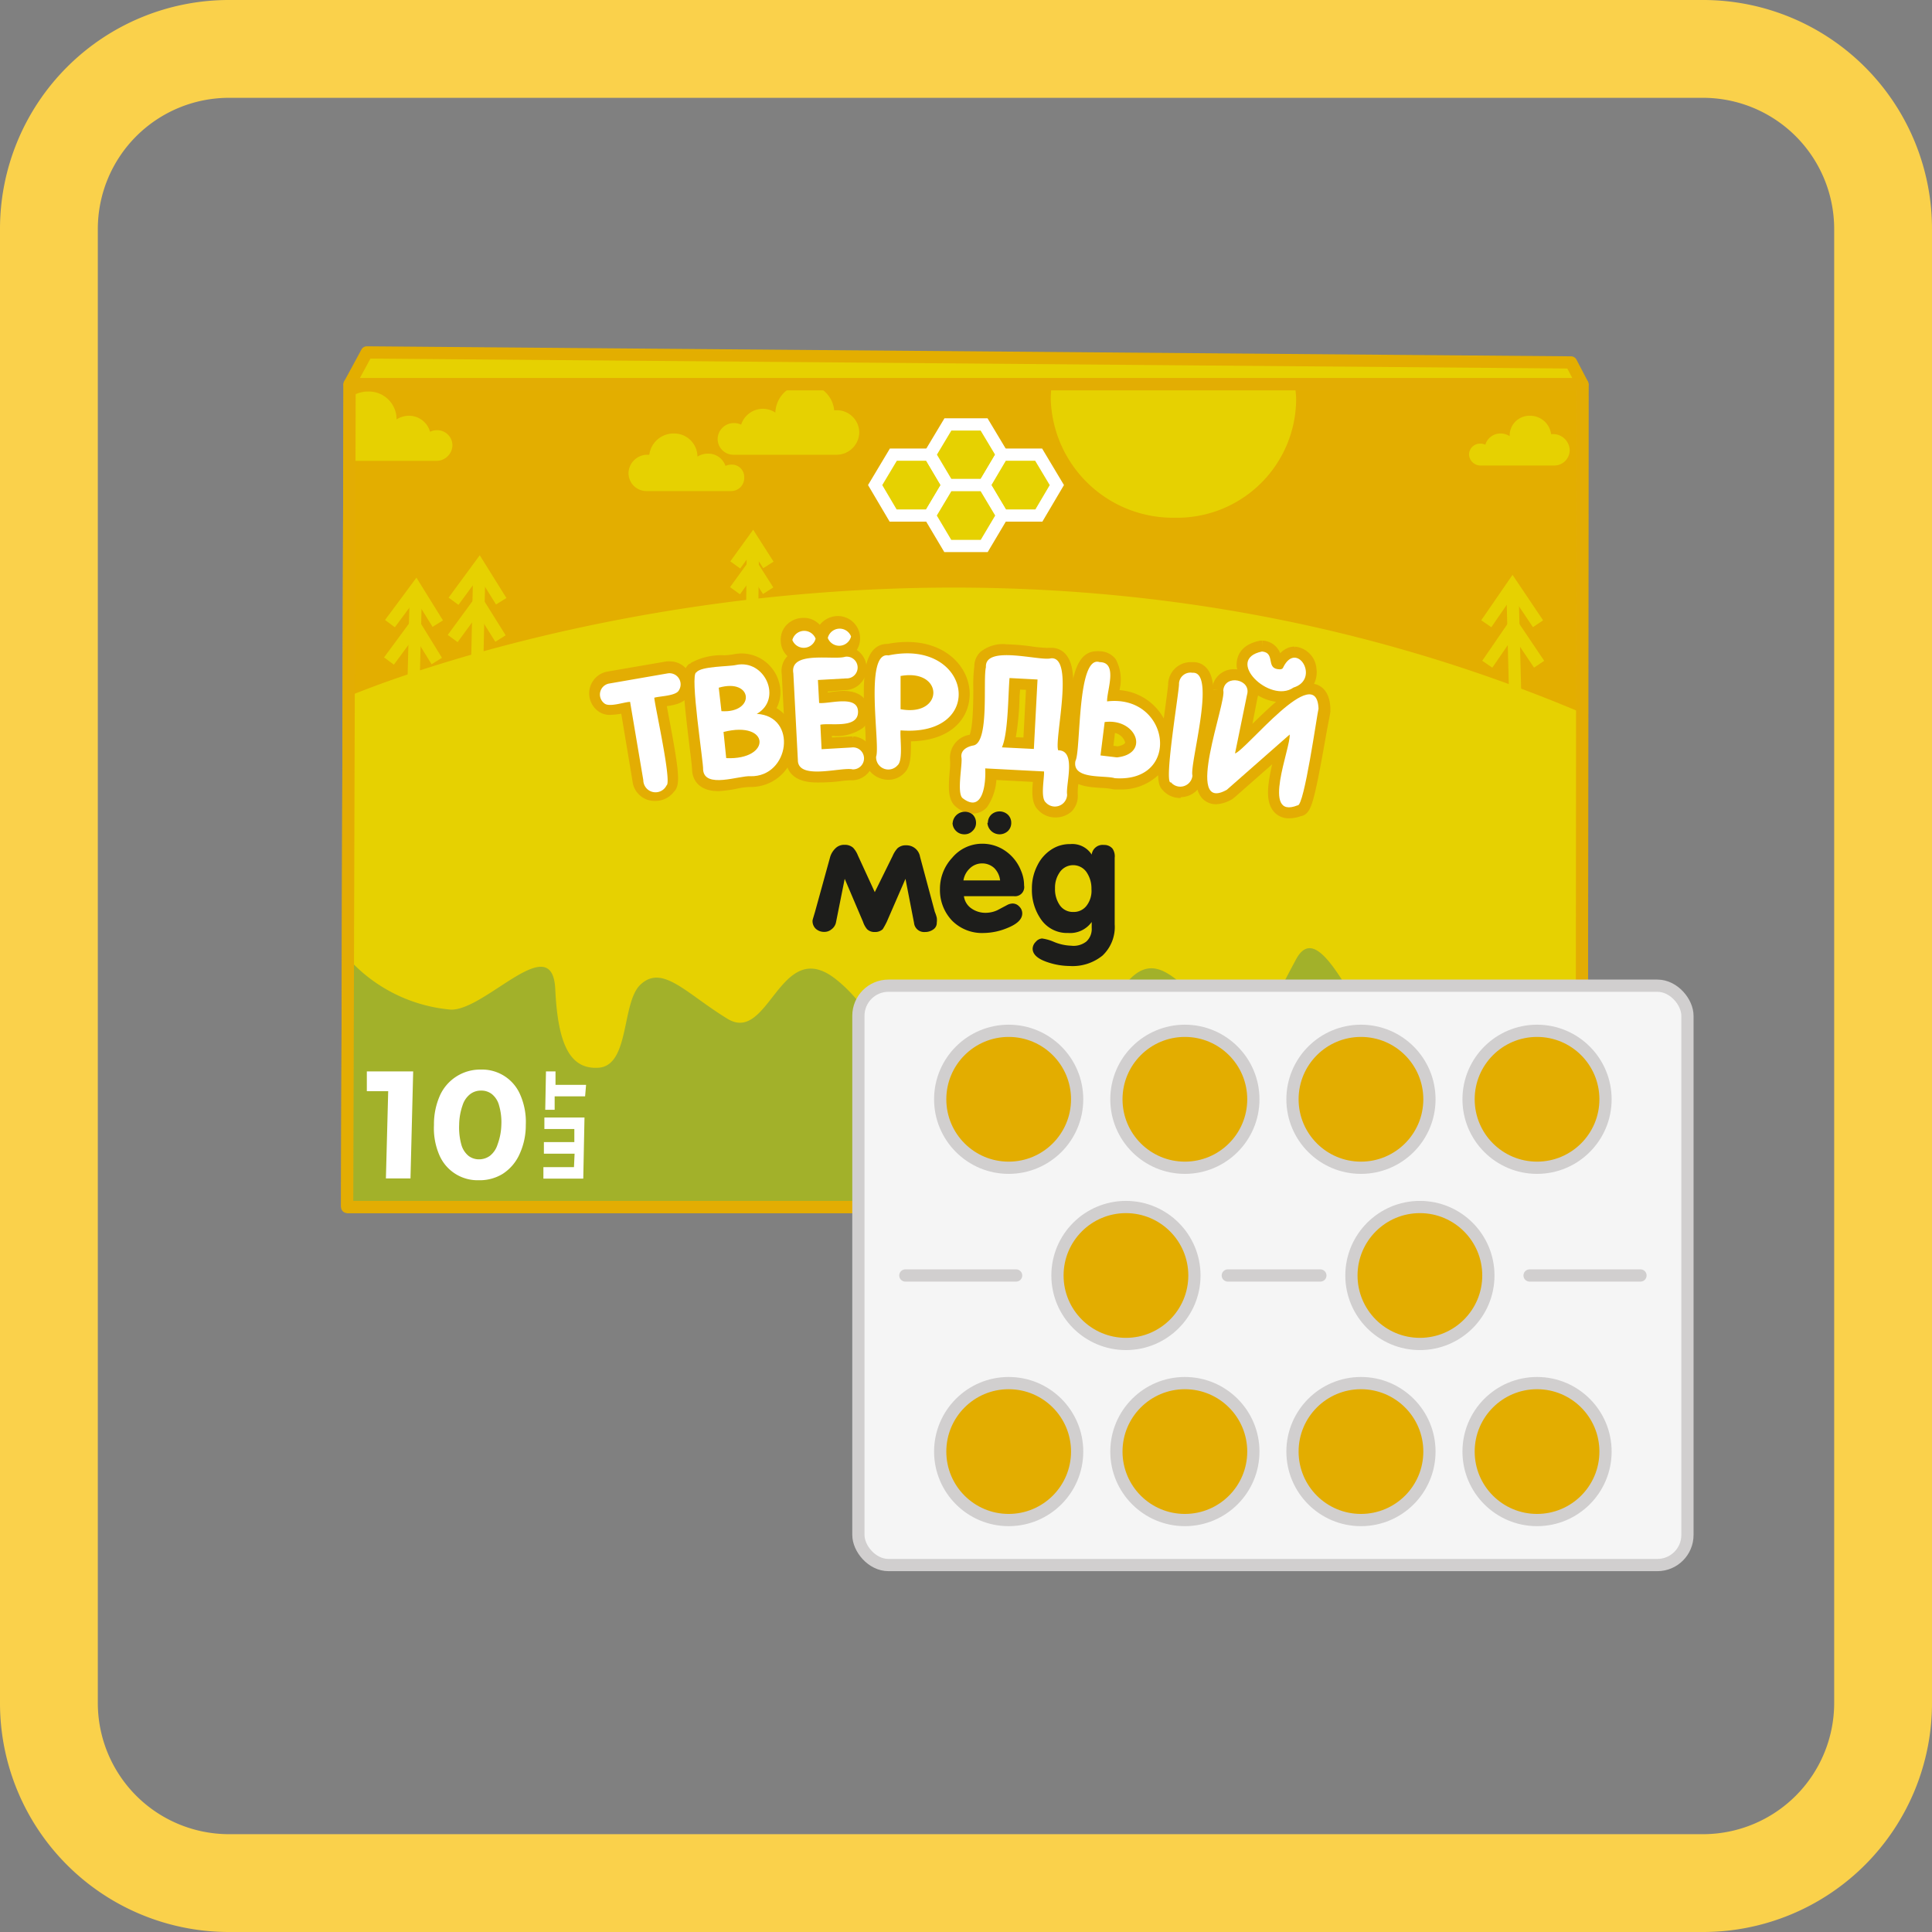 <svg xmlns="http://www.w3.org/2000/svg" xmlns:xlink="http://www.w3.org/1999/xlink" viewBox="0 0 158 158"><rect x="0" y="0" width="158" height="158" fill="#808080" stroke="none"/><defs><style>.cls-1,.cls-15,.cls-6,.cls-8{fill:none;}.cls-2{fill:#e3ae00;stroke-linejoin:bevel;}.cls-2,.cls-8{stroke:#e3ad03;}.cls-3{clip-path:url(#clip-path);}.cls-11,.cls-4,.cls-5{fill:#e6d101;}.cls-5{stroke:#e3ae00;}.cls-13,.cls-14,.cls-15,.cls-5{stroke-linecap:round;}.cls-13,.cls-14,.cls-15,.cls-5,.cls-8{stroke-linejoin:round;}.cls-6{stroke:#e6d101;}.cls-11,.cls-6{stroke-miterlimit:10;}.cls-7{fill:#a2b12a;}.cls-8{stroke-linecap:square;}.cls-9{fill:#fff;}.cls-10{fill:#1d1d1b;}.cls-11{stroke:#fff;}.cls-12{fill:#fad14b;}.cls-13{fill:#f5f5f5;}.cls-13,.cls-14,.cls-15{stroke:#d1cfcf;}.cls-14{fill:#e3ad00;}</style><clipPath id="clip-path"><polygon class="cls-1" points="28.39 98.71 28.59 31.42 129.41 31.42 129.36 98.71 28.39 98.71"/></clipPath></defs><g id="Твердый_мед" data-name="Твердый мед"><polygon class="cls-2" points="28.39 98.71 28.59 31.42 129.41 31.42 129.36 98.71 28.39 98.71"/><g class="cls-3"><path class="cls-4" d="M60.05,34.6a1.32,1.32,0,0,1,.56.13,1.88,1.88,0,0,1,1.8-1.3,1.93,1.93,0,0,1,1,.31,2.4,2.4,0,0,1,2.43-2.32,2.36,2.36,0,0,1,2.38,2.13l.18,0a1.83,1.83,0,0,1,1.87,1.82,1.86,1.86,0,0,1-1.89,1.82H60a1.29,1.29,0,0,1-1.31-1.29A1.32,1.32,0,0,1,60.05,34.6Z"/><path class="cls-4" d="M121.08,36.28a.86.86,0,0,1,.39.09,1.29,1.29,0,0,1,1.25-.92,1.37,1.37,0,0,1,.74.22A1.62,1.62,0,0,1,125.12,34a1.73,1.73,0,0,1,1.73,1.5H127a1.36,1.36,0,0,1,1.37,1.29,1.26,1.26,0,0,1-1.3,1.28h-5.93a.94.94,0,0,1-1-.9A.9.9,0,0,1,121.08,36.28Z"/><path class="cls-4" d="M35.72,35.18a1.31,1.31,0,0,0-.55.13A1.79,1.79,0,0,0,33.43,34a1.91,1.91,0,0,0-1,.3,2.26,2.26,0,0,0-2.32-2.28,2.42,2.42,0,0,0-2.42,2.09h-.18a1.89,1.89,0,0,0-1.91,1.79,1.76,1.76,0,0,0,1.81,1.79h8.28A1.31,1.31,0,0,0,37,36.45,1.25,1.25,0,0,0,35.72,35.18Z"/><path class="cls-4" d="M106,32.61a9.74,9.74,0,0,1-9.94,9.73,10,10,0,0,1-10.13-9.73A9.75,9.75,0,0,1,95.87,23,10,10,0,0,1,106,32.61Z"/></g><polygon class="cls-5" points="30 28.82 128.48 29.64 129.41 31.42 28.59 31.42 30 28.82"/><line class="cls-6" x1="34" y1="48.72" x2="33.82" y2="55.9"/><polyline class="cls-6" points="31.89 51 34.02 48.13 35.8 51"/><polyline class="cls-6" points="31.81 54.06 33.94 51.17 35.72 54.06"/><line class="cls-6" x1="39.19" y1="46.89" x2="39.03" y2="54.06"/><polyline class="cls-6" points="37.09 49.17 39.2 46.3 40.99 49.17"/><polyline class="cls-6" points="37.02 52.22 39.13 49.34 40.93 52.22"/><line class="cls-6" x1="61.57" y1="44.62" x2="61.52" y2="49.59"/><polyline class="cls-6" points="60.13 46.2 61.57 44.21 62.84 46.2"/><polyline class="cls-6" points="60.11 48.31 61.55 46.32 62.82 48.31"/><line class="cls-6" x1="123.7" y1="48.54" x2="123.91" y2="56.78"/><polyline class="cls-6" points="121.55 51.01 123.69 47.9 125.78 51.01"/><polyline class="cls-6" points="121.63 54.32 123.77 51.2 125.87 54.32"/><polygon class="cls-7" points="28.39 98.71 28.65 74.92 129.38 73.4 129.36 98.71 28.39 98.71"/><path class="cls-4" d="M28.52,56.94s48.37-20.88,100.87,1.37l0,31.82s-1.16-1.69-2.7-4.32c-1-1.73-2.22,4.16-4.88.94-1.08-1.31-.35-5-1.81-4.87-3.38.3.21,9.19-3.81,7.12S108.36,74.08,106,78.44s-3.29,7.18-6.34,4.75-4.92-5.67-7.37-3c-3.25,3.57-6.38,5.24-9.41,2.62s-5-2.46-8.19.15-3.21-.52-6.49-3c-4.43-3.28-5.32,5.42-8.7,3.36s-5.32-4.49-7.12-2.8c-1.57,1.47-.86,6.63-3.44,6.8-2.34.15-3.32-1.94-3.53-6.43-.24-4.94-5.65,1.71-8.52,1.68a12.79,12.79,0,0,1-8.42-4.19Z"/><polygon class="cls-8" points="28.39 98.71 28.59 31.42 129.41 31.42 129.36 98.71 28.39 98.71"/><path class="cls-2" d="M53.6,65a1.32,1.32,0,0,1-1.38-1.2l-1-6-.15,0a5.5,5.5,0,0,1-1.13.16,1.06,1.06,0,0,1-.76-.23,1.31,1.31,0,0,1,.61-2.32l4.76-.82a1.06,1.06,0,0,1,.27,0,1.26,1.26,0,0,1,1.11.71,1.3,1.3,0,0,1-.07,1.35c-.25.45-1,.56-1.74.65l-.18,0c.06.34.17.9.27,1.45.84,4.39.9,5.37.52,5.68A1.4,1.4,0,0,1,53.6,65Z"/><path class="cls-2" d="M58.76,64.2c-1.3,0-1.63-.67-1.66-1.24,0-.22-.1-1.09-.21-1.94-.55-4.5-.62-5.84-.31-6.24l.11-.13h.05a4.7,4.7,0,0,1,2.51-.56,6.87,6.87,0,0,0,.84-.09,3,3,0,0,1,.58-.06,2.69,2.69,0,0,1,2.56,2,2.36,2.36,0,0,1-.46,2.18,2.59,2.59,0,0,1,1.74,2.63,3.09,3.09,0,0,1-3.08,3.11H61.3a6.39,6.39,0,0,0-1,.12A10.34,10.34,0,0,1,58.76,64.2Z"/><path class="cls-2" d="M66.8,63.49c-1.61,0-2-.72-2-1.33l-.37-7.08a1.26,1.26,0,0,1,.26-1,1.61,1.61,0,0,1,.74-.46,1.24,1.24,0,0,1-1.08-1.22,1.25,1.25,0,0,1,.33-.94,1.42,1.42,0,0,1,1-.43,1.27,1.27,0,0,1,1.33,1.24,1.25,1.25,0,0,1-.32.94,1.33,1.33,0,0,1-.3.23l.73,0h1.08a1.24,1.24,0,0,1-1-1.19,1.21,1.21,0,0,1,.32-.94,1.42,1.42,0,0,1,1-.43,1.32,1.32,0,0,1,1,2.18,1.23,1.23,0,0,1-.44.3,1.29,1.29,0,0,1,0,2.58v0c-.32,0-.89.09-1.91.14l.06,1.11.49-.05A9.63,9.63,0,0,1,68.93,57c1.35,0,1.63.67,1.64,1.24a1.14,1.14,0,0,1-.29.88,3.22,3.22,0,0,1-2.32.54H67.5l.07,1.18,2.19-.12a1.3,1.3,0,0,1,0,2.59l-.26,0a9.6,9.6,0,0,0-1,.1A14.89,14.89,0,0,1,66.8,63.49Z"/><path class="cls-2" d="M72.67,63.27a1.49,1.49,0,0,1-1.09-.46,1.28,1.28,0,0,1-.33-1v-.06l0-.05a14.47,14.47,0,0,0,0-2.22c-.17-2.89-.23-5.16.55-6a1,1,0,0,1,.73-.32h.11A7.8,7.8,0,0,1,74.19,53c3,0,4.61,1.93,4.61,3.74s-1.39,3.39-4.49,3.39H74c0,.12,0,.25,0,.37,0,1.16,0,2-.41,2.37A1.29,1.29,0,0,1,72.67,63.27Z"/><path class="cls-2" d="M86.26,66.35a1.38,1.38,0,0,1-1-.46c-.43-.39-.35-1.32-.27-2.14,0-.1,0-.19,0-.28l-4-.21a4,4,0,0,1-.65,2.42,1,1,0,0,1-.78.35,1.8,1.8,0,0,1-1.08-.45c-.47-.39-.42-1.33-.29-2.73a6.37,6.37,0,0,0,0-.85,1.4,1.4,0,0,1,1.33-1.43c.56-.13.57-2.93.58-4.13a12,12,0,0,1,.08-1.91,1.15,1.15,0,0,1,.31-.82,2.4,2.4,0,0,1,1.8-.52,17.52,17.52,0,0,1,2,.17,12.17,12.17,0,0,0,1.23.12h0a.5.5,0,0,0,.2,0H86a1,1,0,0,1,.77.35c.72.8.55,2.81.25,5.35-.07.66-.17,1.46-.16,1.86a1.16,1.16,0,0,1,.55.34c.53.59.4,1.67.29,2.62a5.25,5.25,0,0,0-.06,1,1.29,1.29,0,0,1-.35,1A1.46,1.46,0,0,1,86.26,66.35Zm-2.09-5.52.26-4.89-1.5-.07c0,.28,0,.61-.05,1a21.66,21.66,0,0,1-.4,3.9Z"/><path class="cls-2" d="M96.53,64.76a1.39,1.39,0,0,1-1-.4h0l-.15-.17c-.3-.39-.21-1.75.42-6.32.11-.86.24-1.75.23-1.9a1.35,1.35,0,0,1,1.35-1.32l.21,0h0a.91.91,0,0,1,.73.34c.73.86.39,3.18-.12,6.12a14.7,14.7,0,0,0-.3,2.23l0,0v.08a1.35,1.35,0,0,1-1.39,1.27Zm-4.94-.7-.44,0a6.4,6.4,0,0,0-1-.12c-.9-.05-1.93-.12-2.41-.74a1.28,1.28,0,0,1-.21-1l0-.06,0-.06a13.85,13.85,0,0,0,.24-2.22c.24-3.57.51-6.1,1.89-6.1a1.26,1.26,0,0,1,.27,0,1.17,1.17,0,0,1,.89.42A3,3,0,0,1,91,56.53c0,.14-.05.27-.07.4h.16a4,4,0,0,1,4.14,3.88,3.16,3.16,0,0,1-.91,2.27A3.89,3.89,0,0,1,91.59,64.06Zm-.2-2.52c.7-.08,1.15-.42,1.13-.89a1.65,1.65,0,0,0-1.78-1.23h0l-.24,2Z"/><path class="cls-2" d="M105.41,66.42a1.08,1.08,0,0,1-.89-.41c-.6-.77-.26-2.36.24-4.36,0-.19.1-.38.14-.57l-4.33,3.81a2.3,2.3,0,0,1-1.12.38h0a1,1,0,0,1-.82-.39c-.71-.92-.2-3.24.54-6.18a14.69,14.69,0,0,0,.45-2.15l0-.07v-.06a1.27,1.27,0,0,1,1.33-1.19,1.57,1.57,0,0,1,1.22.58,1.26,1.26,0,0,1,.18,1.14l-.72,3.72.86-.84c2-1.95,3.54-3.43,4.66-3.43.41,0,1.1.2,1.15,1.56v.09l0,.09c0,.12-.19,1-.34,1.86-1,5.69-1.23,6.22-1.71,6.26a2.22,2.22,0,0,1-.79.16Zm-.62-9.49a3.39,3.39,0,0,1-3.16-2.46c0-.38,0-1.28,1.5-1.58h.11A1.11,1.11,0,0,1,104.3,54c.07.35.09.36.23.38h.09c.42-.79.9-1,1.24-1a1.45,1.45,0,0,1,1.3,1.34,1.66,1.66,0,0,1-1.2,1.86A2.14,2.14,0,0,1,104.79,56.93Z"/><path class="cls-9" d="M52.61,63.8l-1.08-6.4c-.46,0-1.71.47-2.11.12a.91.91,0,0,1,.4-1.62l4.78-.83a.91.91,0,0,1,.91,1.4c-.25.45-1.59.46-2,.59,0,.48,1.46,6.93,1,7.17A1,1,0,0,1,52.61,63.8Z"/><path class="cls-9" d="M57.5,62.93c.06-.4-1.12-7.87-.55-7.94.36-.52,2.7-.47,3.25-.61,2.37-.49,3.81,2.8,1.69,4v0c3.36.19,2.69,5.17-.52,5.1C60.47,63.41,57.6,64.53,57.5,62.93Zm1.28-6.69L59,58.16C61.79,58.34,61.6,55.43,58.78,56.24Zm.39,3.62L59.39,62C63.12,62.17,63,58.89,59.17,59.86Z"/><path class="cls-9" d="M64.8,52.34a1,1,0,0,1,1.9-.11A1,1,0,0,1,64.8,52.34Zm.45,9.82-.37-7.1c-.32-1.88,3.3-1.05,4.24-1.35a.89.89,0,1,1,.09,1.77l-2.32.13.1,1.88c.8.1,3.17-.7,3.18.72s-2.31.88-3.08,1.06l.1,2,2.44-.14a.9.9,0,1,1,.1,1.79C68.84,62.7,65.25,63.84,65.25,62.16Zm2.45-10a1,1,0,0,1,1.9-.11A1,1,0,0,1,67.7,52.18Z"/><path class="cls-9" d="M71.65,61.87c.36-.89-1-8.61,1-8.27,6.8-1.43,8.11,6.69,1,6.13-.07.55.23,2.46-.25,2.86A1,1,0,0,1,71.65,61.87Zm2-6.58V58C77.24,58.66,77.22,54.62,73.61,55.29Z"/><path class="cls-9" d="M86.54,61.36c1.52,0,.6,2.78.73,3.63a1,1,0,0,1-1.75.63c-.45-.4-.1-2-.14-2.53l-4.81-.25c.07,1.11-.15,3.75-1.85,2.43-.49-.4,0-2.77-.09-3.31s.36-.89,1-1c1.3-.31.74-5.35,1-6.4-.11-1.84,4.41-.48,5.3-.72C87.92,53.61,86.2,60.48,86.54,61.36Zm-4.6-.24,2.61.13.3-5.68-2.29-.12C82.44,56.85,82.46,59.93,81.94,61.12Z"/><path class="cls-9" d="M89.93,54.15c1.53,0,.57,2.36.61,3.21,5.15-.61,6.13,6.67.63,6.28-.84-.26-3.52.14-3.22-1.41C88.41,61.43,88.06,53.53,89.93,54.15Zm1.41,7.79c2.75-.29,1.58-3.23-1-2.89L90,61.78Zm4.39,2a1,1,0,0,0,1.79-.51c-.26-.89,2-8.57,0-8.41a.94.94,0,0,0-1.1.88C96.47,56.33,95.18,63.91,95.73,64Z"/><path class="cls-9" d="M106.12,65.86c-3.05,1.22-.54-4.74-.65-5.79h0l-5.14,4.52c-3.58,2,0-7.19-.29-8.13.12-1.35,2.33-.92,1.94.37L101,61.62h0c.93-.3,6.68-7.63,6.83-3.66C107.72,58.33,106.65,66,106.12,65.86Zm-.34-9.63c-1.93,1.36-5.69-2.31-2.57-2.95,1.08.1.34,1.3,1.26,1.44.27.05.43,0,.48-.16C106.06,52.33,108,55.55,105.78,56.23Z"/><path class="cls-10" d="M75.24,70.06l1.21,4.51a3,3,0,0,1,.16.48,1.53,1.53,0,0,1,0,.41.64.64,0,0,1-.3.56,1.11,1.11,0,0,1-.65.2.83.83,0,0,1-.91-.75l-.7-3.6h0l-1.53,3.52a6.56,6.56,0,0,1-.33.6.9.9,0,0,1-.64.23.86.86,0,0,1-.64-.23,1.83,1.83,0,0,1-.33-.6l-1.5-3.52h0l-.72,3.6A.94.94,0,0,1,68,76a.89.89,0,0,1-.59.21,1,1,0,0,1-.69-.25.86.86,0,0,1-.27-.67c0-.06.08-.3.2-.71l1.25-4.53a1.65,1.65,0,0,1,.43-.68,1,1,0,0,1,.74-.28,1,1,0,0,1,.7.24,2,2,0,0,1,.39.63l1.38,3h0L73,70a2.21,2.21,0,0,1,.4-.63,1,1,0,0,1,.71-.24A1.12,1.12,0,0,1,75.24,70.06Z"/><path class="cls-10" d="M82.91,73.29H78.83a1.43,1.43,0,0,0,.61,1,2,2,0,0,0,1.2.36,2.31,2.31,0,0,0,.92-.21l.83-.44a1,1,0,0,1,.42-.11.73.73,0,0,1,.55.25.77.77,0,0,1,.24.56c0,.48-.42.88-1.26,1.21a5.18,5.18,0,0,1-1.87.39,3.45,3.45,0,0,1-2.6-1,3.62,3.62,0,0,1-1-2.6,3.72,3.72,0,0,1,1-2.55A3.19,3.19,0,0,1,80.31,69a3.29,3.29,0,0,1,1.94.61,3.53,3.53,0,0,1,1.25,1.6,3,3,0,0,1,.25,1.2A.75.75,0,0,1,82.91,73.29Zm-5-6a1,1,0,0,1,1.64-.67.94.94,0,0,1,.27.67.87.87,0,0,1-.28.66.89.89,0,0,1-.67.28.94.94,0,0,1-.68-.27A.93.93,0,0,1,77.9,67.32ZM78.79,72h3a1.71,1.71,0,0,0-.47-1,1.45,1.45,0,0,0-1-.39,1.43,1.43,0,0,0-1,.4A1.71,1.71,0,0,0,78.79,72Zm2-4.71a.91.91,0,0,1,.28-.67,1,1,0,0,1,1.35,0,.91.91,0,0,1,.28.67.92.92,0,0,1-.27.67,1,1,0,0,1-.68.27,1,1,0,0,1-1-.94Z"/><path class="cls-10" d="M91.16,70.15l0,5.44a3.21,3.21,0,0,1-1,2.56,3.88,3.88,0,0,1-2.68.85,5.79,5.79,0,0,1-1.81-.31c-.81-.27-1.22-.64-1.22-1.11a.81.81,0,0,1,.25-.55.74.74,0,0,1,.52-.28,3.7,3.7,0,0,1,1,.29,4,4,0,0,0,1.38.3A1.69,1.69,0,0,0,88.84,77a1.38,1.38,0,0,0,.44-1.11V75.4h0a2.17,2.17,0,0,1-1.93.9,2.58,2.58,0,0,1-2.22-1.12,4.18,4.18,0,0,1-.74-2.5,4.07,4.07,0,0,1,.46-1.93,3.22,3.22,0,0,1,1.38-1.42,2.74,2.74,0,0,1,1.3-.3,1.88,1.88,0,0,1,1.75.86.9.9,0,0,1,1-.79.87.87,0,0,1,.7.3A1.11,1.11,0,0,1,91.16,70.15Zm-1.9,2.56a2.37,2.37,0,0,0-.36-1.32,1.33,1.33,0,0,0-2.27,0,2.17,2.17,0,0,0-.35,1.26,2.29,2.29,0,0,0,.34,1.3,1.29,1.29,0,0,0,1.15.63A1.31,1.31,0,0,0,88.91,74,2,2,0,0,0,89.26,72.71Z"/><polygon class="cls-11" points="76.03 37.18 73.06 37.18 71.57 39.67 73.04 42.16 76.02 42.16 77.5 39.67 76.03 37.18"/><polygon class="cls-11" points="80.48 34.71 77.52 34.71 76.04 37.18 77.52 39.67 80.48 39.67 81.96 37.18 80.48 34.71"/><polygon class="cls-11" points="84.94 37.18 81.97 37.18 80.5 39.67 81.98 42.16 84.96 42.16 86.43 39.67 84.94 37.18"/><polygon class="cls-11" points="80.48 39.67 77.52 39.67 76.03 42.16 77.51 44.65 80.49 44.65 81.97 42.16 80.48 39.67"/><path class="cls-4" d="M59.79,38a1.19,1.19,0,0,0-.46.1,1.48,1.48,0,0,0-1.44-1,1.6,1.6,0,0,0-.85.24,1.91,1.91,0,0,0-1.94-1.89,2,2,0,0,0-2,1.74l-.15,0a1.54,1.54,0,0,0-1.55,1.49,1.47,1.47,0,0,0,1.51,1.48h6.84A1.07,1.07,0,0,0,60.86,39,1,1,0,0,0,59.79,38Z"/><path class="cls-9" d="M31.56,96.37l.21-8,.85.87H30l0-1.62h3.79l-.22,8.75Z"/><path class="cls-9" d="M39.16,96.52a3.4,3.4,0,0,1-3.24-2.08A5.54,5.54,0,0,1,35.49,92,5.79,5.79,0,0,1,36,89.54a3.61,3.61,0,0,1,3.32-2.07,3.39,3.39,0,0,1,3.23,2.07A5.54,5.54,0,0,1,43,92a5.64,5.64,0,0,1-.54,2.45A3.72,3.72,0,0,1,41.11,96,3.59,3.59,0,0,1,39.16,96.52Zm0-1.71a1.5,1.5,0,0,0,.91-.29,1.89,1.89,0,0,0,.62-.92A5,5,0,0,0,41,92a4.89,4.89,0,0,0-.19-1.61,1.76,1.76,0,0,0-.58-.91,1.38,1.38,0,0,0-.89-.29,1.42,1.42,0,0,0-.89.29,1.86,1.86,0,0,0-.62.91A5,5,0,0,0,37.55,92a5.21,5.21,0,0,0,.18,1.61,1.8,1.8,0,0,0,.59.92A1.4,1.4,0,0,0,39.19,94.81Z"/><path class="cls-9" d="M47,94.14l.22.21H44.48l0-.95h2.72l-.23.22,0-1.51.22.22H44.52l0-.94h3.28l-.1,5H44.44l0-.94h2.72l-.23.21Z"/><path class="cls-9" d="M47.85,89.66H45.14l.22-.21,0,1.31h-.77l.06-3.14h.78l0,1.31-.21-.21h2.71Z"/><path class="cls-12" d="M139.28,8A10.73,10.73,0,0,1,150,18.72V139.28A10.73,10.73,0,0,1,139.28,150H18.72A10.73,10.73,0,0,1,8,139.28V18.72A10.73,10.73,0,0,1,18.72,8H139.28m0-8H18.72A18.72,18.72,0,0,0,0,18.72V139.28A18.72,18.72,0,0,0,18.72,158H139.28A18.72,18.72,0,0,0,158,139.28V18.72A18.72,18.72,0,0,0,139.28,0Z"/><rect class="cls-13" x="70.2" y="80.61" width="67.8" height="47.38" rx="2.46"/><circle class="cls-14" cx="92.08" cy="104.31" r="5.6"/><circle class="cls-14" cx="116.12" cy="104.31" r="5.6"/><circle class="cls-14" cx="82.49" cy="89.9" r="5.6"/><circle class="cls-14" cx="96.9" cy="89.9" r="5.6"/><circle class="cls-14" cx="111.3" cy="89.9" r="5.6"/><circle class="cls-14" cx="125.7" cy="89.9" r="5.6"/><circle class="cls-14" cx="82.49" cy="118.71" r="5.6"/><circle class="cls-14" cx="96.9" cy="118.71" r="5.6"/><circle class="cls-14" cx="111.3" cy="118.71" r="5.6"/><circle class="cls-14" cx="125.7" cy="118.71" r="5.6"/><line class="cls-15" x1="74.04" y1="104.31" x2="83.1" y2="104.31"/><line class="cls-15" x1="100.41" y1="104.31" x2="107.98" y2="104.31"/><line class="cls-15" x1="125.09" y1="104.31" x2="134.16" y2="104.31"/></g></svg>